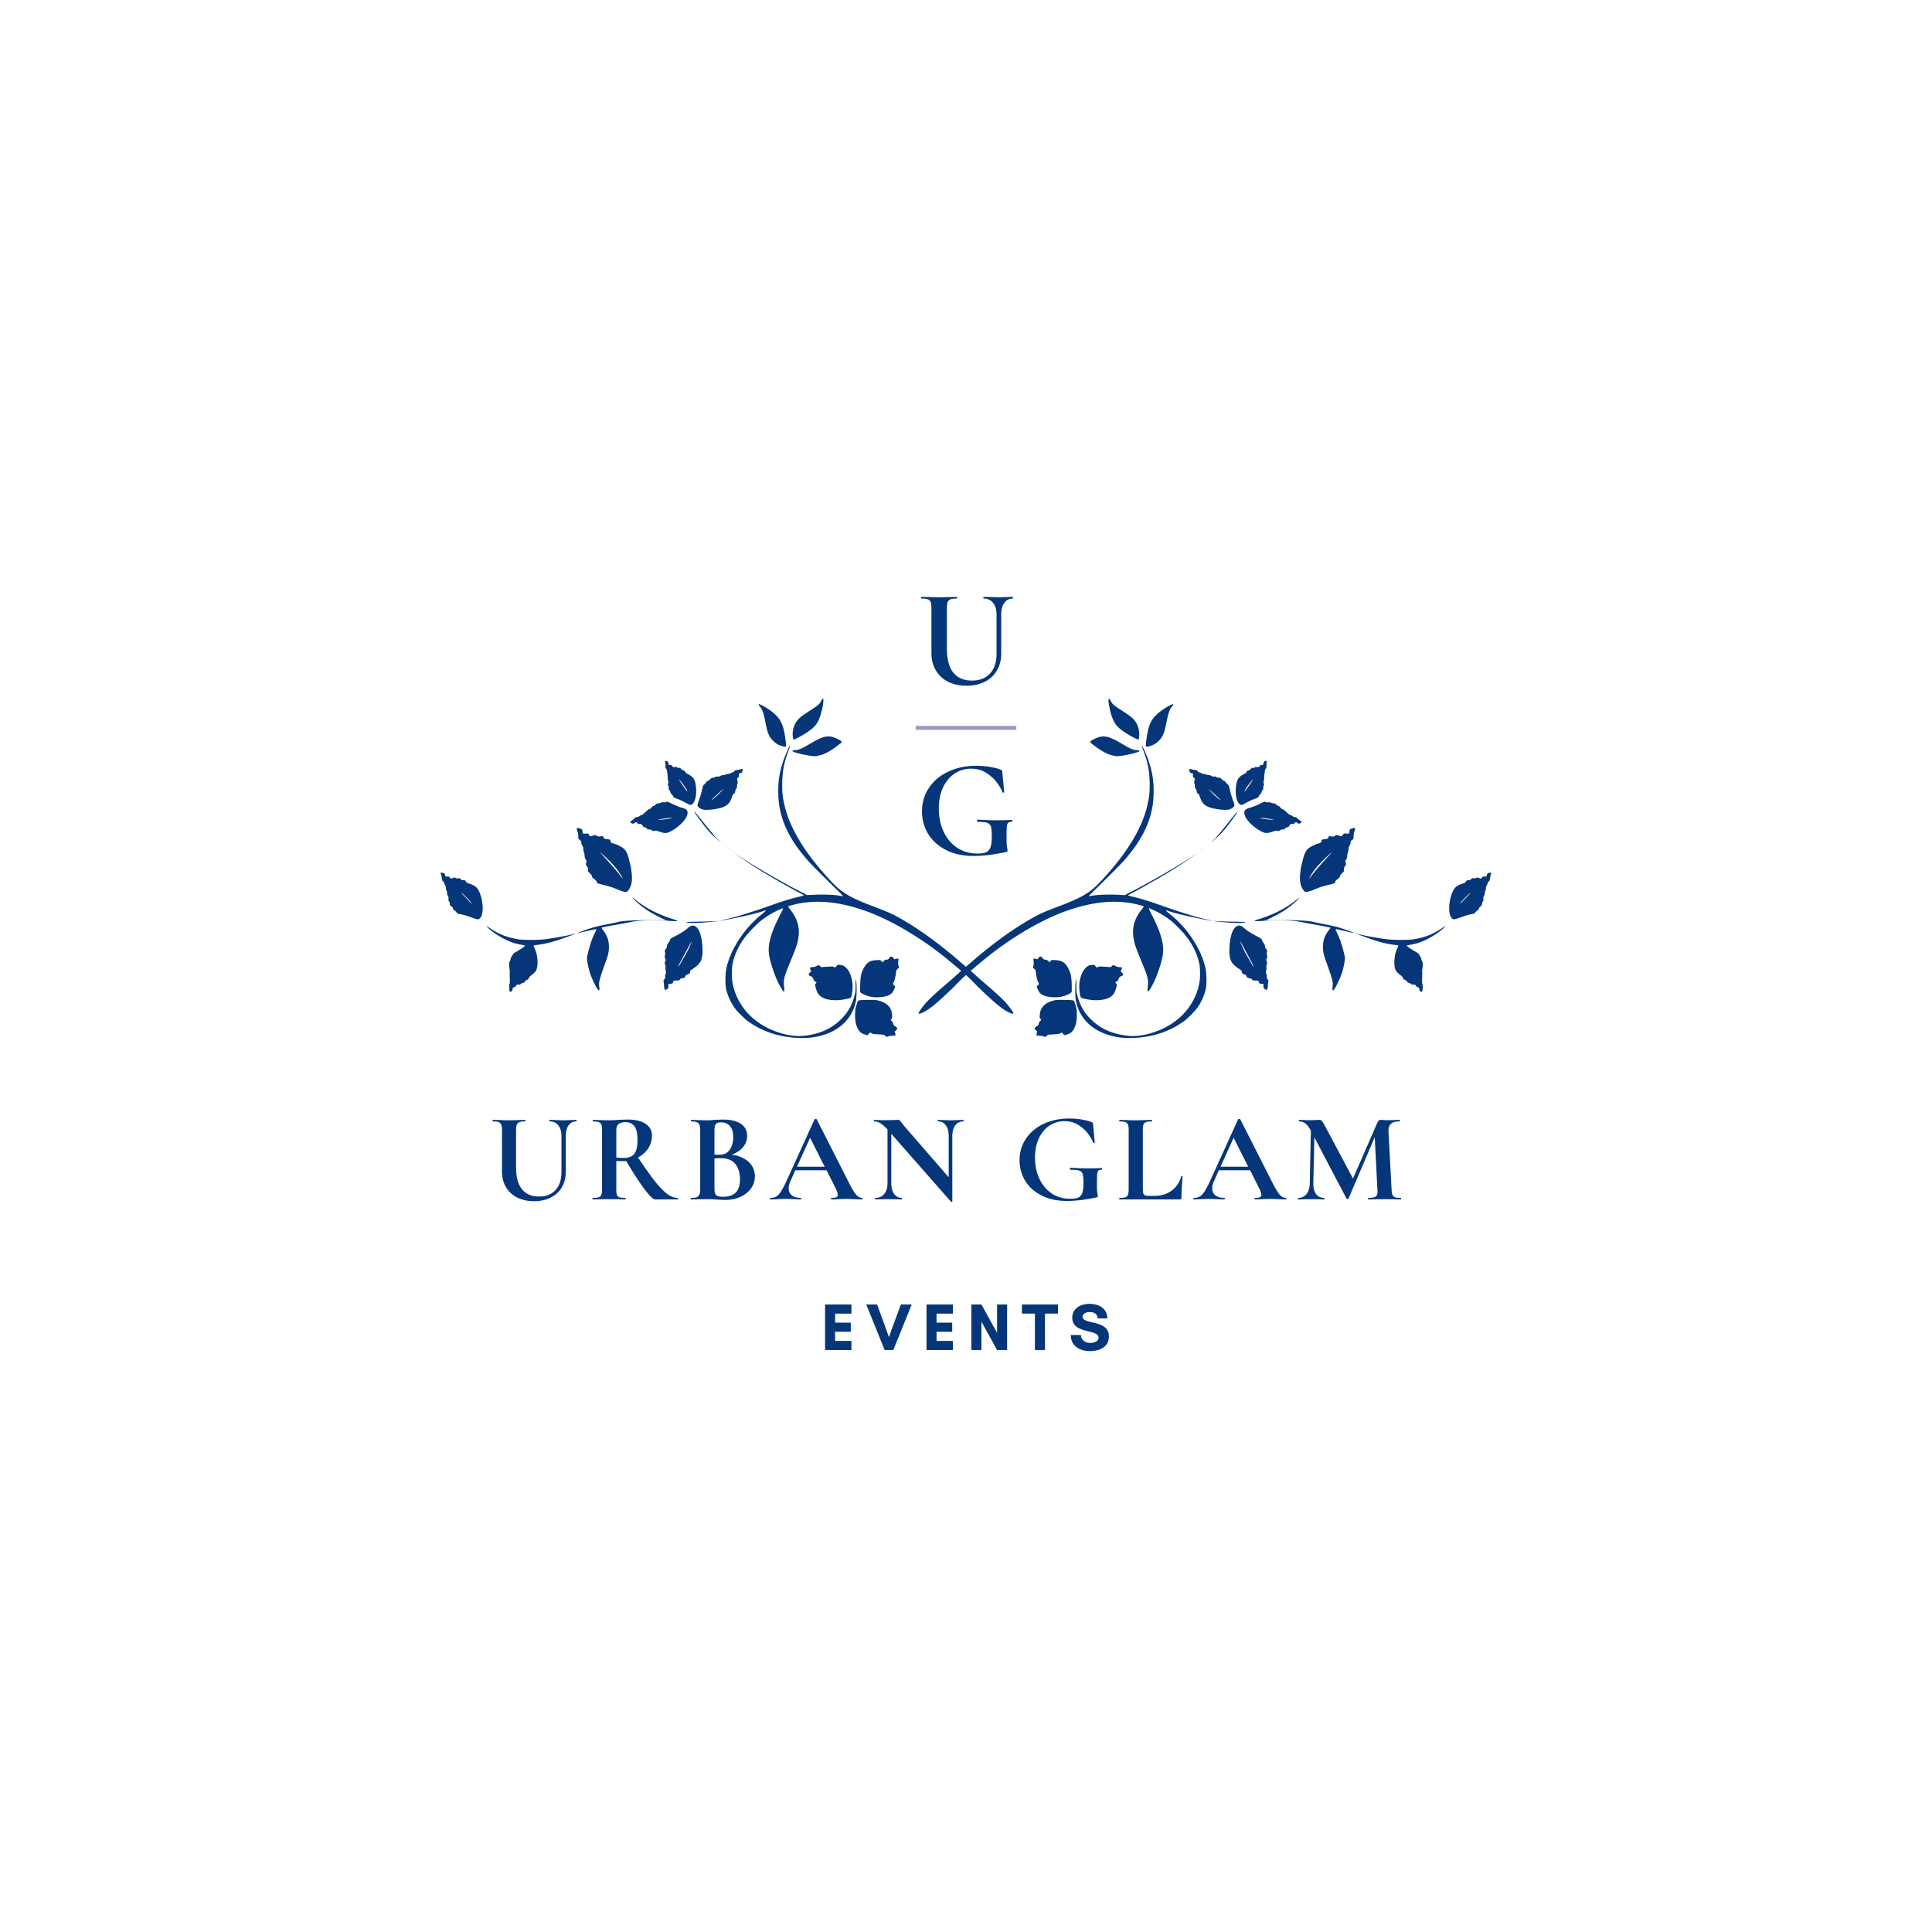 <?xml version="1.0" encoding="UTF-8"?>
<svg data-bbox="85.506 115.852 203.968 146.398" height="500" viewBox="0 0 375 375" width="500" xmlns="http://www.w3.org/2000/svg" data-type="ugc">
    <g>
        <defs>
            <clipPath id="155c45c4-34c9-407e-8d8d-80990da1faef">
                <path d="M85.484 135.527H197v66H85.484Zm0 0"/>
            </clipPath>
            <clipPath id="a4e88636-1c2d-480e-a122-a4b4fce2e491">
                <path d="M178 135.527h111.484v66H178Zm0 0"/>
            </clipPath>
        </defs>
        <g clip-path="url(#155c45c4-34c9-407e-8d8d-80990da1faef)">
            <path d="M190.7 190.473c2.28 1.941 3.585 3.132 4.452 4.062.637.684 1.532 1.926 1.532 2.125 0 .184-.301.125-.957-.191-1.22-.59-2.887-1.989-6.043-5.067-1.43-1.523-2.63-2.593-5.305-4.8-5.309-4.442-11.57-8.149-16.75-9.922-4.543-1.551-8.438-1.996-12.168-1.383-.8.129-2.36.531-2.461.629-.035.035.098.265.297.512 1.84 2.25 2.207 4.44 1.234 7.359-.125.379-.601 1.598-1.062 2.703-1.301 3.145-1.442 3.688-1.278 5 .098.785.059 1.027-.144.902-.152-.093-.875-1.367-1.23-2.172-.657-1.48-1.294-3.488-1.52-4.792-.34-1.926.281-4.278 2.023-7.676.395-.77.7-1.414.68-1.438-.09-.09-1.5.559-2.512 1.156a17.69 17.69 0 0 0-1.984 1.391c-.563.461-2.059 1.988-2.559 2.606-1.394 1.714-2.347 3.652-2.757 5.597-.176.824-.18 2.723-.012 3.649.742 4.082 3.492 7.398 7.586 9.156 2.265.973 4.425 1.363 6.343 1.156 2.915-.32 5.133-1.285 6.973-3.035 1.438-1.367 2.254-2.758 2.785-4.758.184-.691.203-.898.203-2.039 0-1.36.063-1.52.157-.402.09 1.047.047 2.742-.082 3.441-.727 3.88-3.91 6.524-8.575 7.13-2.316.3-5.34-.013-7.734-.798-1.719-.562-3.25-1.336-4.64-2.347-.75-.547-2.153-1.957-2.657-2.672a10.588 10.588 0 0 1-1.582-3.512c-.21-.875-.191-3.031.04-4.11.163-.761.484-1.757.741-2.316a1.38 1.38 0 0 0 .11-.289c0-.14.687-1.484 1.191-2.324 1.219-2.043 2.883-3.973 4.63-5.379 1.17-.941 1.245-1.066.476-.79-2.203.794-8.297 1.919-8.489 1.903.239-.093 1.473-.332 3.028-.754 1.054-.285 4.086-1.242 5.402-1.707.523-.183 1.55-.547 2.281-.804 1.73-.606 3.535-1.149 4.68-1.403.5-.113.941-.234.977-.265.035-.035-.586-.39-1.375-.785-5.325-2.95-9.192-5.16-13.95-8.844 3.125 2.633 12.465 7.836 15.164 9.129l.739.433 1.425-.066c1.727-.082 3.825-.012 4.84.164.41.07.762.117.778.098.02-.016-.383-.442-.895-.938-3.117-3.035-5.207-5.137-5.973-6.004-2.734-3.094-4.43-6.058-5.191-9.074-.355-1.402-.465-2.227-.512-3.785-.07-2.36.184-4.074.934-6.34.387-1.16 1.285-3.191 1.375-3.102.02.024-.133.496-.344 1.059-.844 2.25-1.148 3.781-1.203 6.07-.043 1.723.05 2.739.406 4.332 1.012 4.57 4.032 9.524 9.106 14.942 2.035 2.172 3.633 3.12 8.074 4.8 2.902 1.098 3.766 1.481 5.406 2.415 3.754 2.136 7.707 5.02 11.883 8.675 2.012 1.676 2.828 2.5 3.992 3.489Zm-18.876 10.57c-.199-.215-.222-.219-1.304-.273-.922-.047-1.145-.083-1.36-.215l-.258-.157-.265.282c-.18.191-.305.265-.39.234a11.427 11.427 0 0 0-.583-.191c-1.144-.36-1.777-1.891-1.687-4.082.027-.762.074-1.012.293-1.657l.257-.757.301-.07c.168-.04.957-.075 1.75-.079 1.29-.008 1.512.012 2.04.164.87.254 1.421.559 1.85 1.031.43.47.622.954.688 1.739.04.437.024.535-.12.738l-.169.234.211.184c.121.105.242.312.29.512.058.246.144.37.347.5.422.273.465.328.414.504-.047.168-.266.394-.426.449-.058.02-.047.133.031.363.164.488.121.535-.476.535-.285 0-.637.051-.79.114-.366.152-.413.144-.644-.102Zm-10.32-6.934c-1.39-.113-2.332-.582-2.813-1.402-.105-.18-.261-.61-.351-.953l-.156-.629.164-.227c.093-.125.156-.234.14-.246a3.975 3.975 0 0 0-.27-.148c-.179-.09-.265-.203-.323-.422-.079-.293-.38-.613-.579-.613-.132 0-.336-.215-.336-.356 0-.062.106-.215.239-.34l.238-.222-.133-.297c-.195-.43-.125-.535.36-.535.28 0 .507-.055.757-.192.446-.234.496-.234.746.004l.204.196 1.117-.082c.988-.067 1.148-.063 1.36.046l.237.121.27-.3c.23-.258.3-.297.46-.246.106.03.313.062.466.066.414.012.926.395 1.328.996.68 1.012.996 2.582.816 4.024-.18 1.414-.125 1.351-1.39 1.593-1 .192-1.676.235-2.551.164Zm7.34-.68c-.836-.195-1.817-.663-1.871-.898-.028-.097-.032-.77-.008-1.488.043-1.496.187-2.176.644-3.043.621-1.184 1.22-1.574 2.493-1.633l.757-.031.215.223.211.226.258-.258c.191-.191.32-.254.523-.254.27 0 .418-.101.633-.43a.397.397 0 0 1 .301-.179c.207 0 .484.246.484.43 0 .094.047.11.211.074.114-.027.32-.07.457-.094l.25-.047-.05.54c-.036.359-.02.66.05.898l.098.355-.277.243c-.188.16-.282.308-.282.433 0 .484-.308 1.93-.453 2.125-.21.29-.195.45.07.672l.223.191-.226.532c-.274.636-.504.894-1.02 1.144-.86.414-2.535.54-3.691.27Zm-69.996-1.613c-.035-.488-.024-.73.039-.804.062-.075.082-.422.066-1.11a39.408 39.408 0 0 1-.016-1.382c.004-.211-.015-.434-.042-.497-.028-.062-.055-.37-.063-.683-.008-.445.02-.617.129-.774a.86.86 0 0 0 .14-.418c.004-.12.106-.351.231-.515.125-.164.227-.352.227-.418 0-.074.289-.281.734-.531.727-.403 1.621-1.032 1.621-1.137 0-.027-.367-.117-.816-.192a11.975 11.975 0 0 1-1.496-.367c-1.59-.531-3.711-1.781-4.79-2.82-.609-.586-.578-.586.333.023 1.738 1.157 3.21 1.739 5.351 2.11 1.07.183 4.082.18 5.488-.012a75.897 75.897 0 0 0 4.254-.73c.414-.082 1.45-.371 1.469-.352.043.043-2.129.844-3.324 1.238-1.348.45-2.649.762-3.77.91-.5.067-.953.133-1.004.149-.062.016-.007.203.164.578.348.762.5 1.406.551 2.316.051.883-.054 1.602-.304 2.043-.09.16-.418.489-.73.727-.4.305-.595.508-.653.687-.067.196-.149.274-.34.329a.711.711 0 0 0-.395.316.515.515 0 0 1-.402.285.946.946 0 0 0-.426.207c-.125.125-.222.156-.41.125-.285-.043-.402.012-.523.254-.051.094-.207.211-.356.258-.234.074-.27.117-.289.367-.023.293-.23.516-.476.516-.102 0-.133-.125-.172-.696Zm17.175.223c-.324-.379-1.207-2.242-1.52-3.203-.273-.848-.57-2.328-.57-2.856 0-.511.676-2.933 1.118-4.003.101-.25.308-.704.46-1.008.15-.301.25-.574.22-.606-.032-.027-.54.063-1.137.203-1.266.301-2.45.575-2.59.575.094-.055 1.3-.52 2.5-.926 1.805-.61 3.453-.766 5.71-1.313 1.423-.347 8.61-.418 9.306-.164-.575-.066-4.41-.32-6.915.2-1.773.367-5.703.996-5.847 1.136-.016.02.066.164.187.32.95 1.243 1.243 2.055 1.246 3.434 0 .89-.12 1.453-.613 2.824-1.277 3.567-1.371 3.926-1.262 4.88.09.741.012.87-.293.507Zm12.985-.004c-.043-.05-.094-.367-.117-.703a6.361 6.361 0 0 0-.09-.805c-.04-.148 0-.254.144-.43.157-.183.188-.28.153-.464-.032-.145 0-.36.078-.555.11-.27.117-.379.039-.687-.047-.203-.067-.489-.04-.633a.727.727 0 0 0-.07-.496c-.113-.219-.113-.27.004-.617.121-.364.121-.399-.007-.637-.122-.223-.125-.293-.04-.551a.914.914 0 0 0 .016-.586c-.086-.309-.047-.437.23-.793a.836.836 0 0 0 .141-.445c0-.188.078-.356.274-.598.152-.187.3-.45.328-.582.043-.226.133-.293 1.074-.781 1.098-.574 1.75-.992 2.316-1.48.454-.395.727-.536 1.043-.536 1.032.004 1.762 1.715 1.864 4.375.082 2.172-.262 2.942-1.766 3.953-.293.2-.547.371-.562.391-.02.016-.051.152-.079.309-.043.261-.078.296-.457.441-.347.133-.425.195-.476.398-.067.25-.125.282-.64.364-.231.035-.337.097-.395.23-.078.164-.137.184-.676.203-.582.024-.594.028-.617.227-.032.273-.164.367-.602.43l-.363.054.023.348c.024.312 0 .371-.215.55-.265.223-.398.25-.515.106Zm2.926-4.793c.113-.176.261-.426.328-.55.07-.126.32-.567.558-.977.559-.957.907-1.649 1.192-2.371.277-.696.289-.813.027-.301-.11.207-.687 1.293-1.293 2.41-.601 1.117-1.094 2.05-1.094 2.074 0 .106.094.012.282-.285Zm1.925-8.125c-1.21-.137-.859-.183 1.672-.222 2.426-.036 3.438-.11 4.004-.149-.906.184-4.531.5-5.676.371Zm-3.879-.37c-.628-.048-.687-.067-1.976-.731-1.656-.852-2.227-1.196-3.297-1.996-.809-.602-1.984-1.68-1.914-1.75.02-.02.266.152.55.382 1.966 1.594 4.329 2.82 7.157 3.711.55.172 1 .348 1 .387 0 .074-.469.074-1.52-.004Zm-38.218-.583c-1.29-.46-1.805-.617-2.383-.719-.488-.086-.582-.129-.75-.347a1.936 1.936 0 0 0-.45-.41c-.175-.11-.257-.22-.257-.34 0-.118-.106-.262-.305-.418-.242-.192-.305-.293-.305-.48 0-.134-.07-.36-.16-.5a.682.682 0 0 1-.105-.548c.039-.23.016-.343-.11-.515a.996.996 0 0 1-.16-.5c0-.153-.05-.38-.113-.5a1.27 1.27 0 0 1-.102-.52.73.73 0 0 0-.152-.508c-.09-.113-.164-.289-.164-.386 0-.106-.098-.266-.226-.383-.16-.145-.23-.274-.23-.438 0-.222-.145-.84-.267-1.129-.043-.109-.011-.132.18-.132.348 0 .617.152.664.37.09.403.094.41.418.368.266-.035.328-.012.52.187l.215.23.394-.128c.363-.121.406-.121.531-.008.102.09.22.11.477.074.308-.043.36-.027.5.153.113.144.226.199.422.199.375 0 .5.059.629.309.086.167.21.246.547.343.664.192 1.27.524 1.535.844.718.86 1.207 2.719 1.129 4.305-.051 1.082-.438 1.804-.965 1.8-.11 0-.54-.12-.957-.273Zm-.262-2.914c-.117-.21-1.676-1.824-1.863-1.922-.086-.047 0 .086.191.29.848.91 1.688 1.78 1.719 1.78.016 0-.004-.066-.047-.148Zm28.898-2.39c-.355-.141-.921-.368-1.253-.505-.336-.136-1.157-.382-1.82-.546-.669-.164-1.263-.325-1.325-.36-.063-.035-.152-.176-.195-.316-.059-.172-.211-.336-.485-.52-.32-.215-.398-.308-.398-.476 0-.153-.113-.325-.426-.63-.406-.402-.422-.437-.375-.718.043-.254.016-.344-.195-.644-.242-.34-.246-.356-.145-.665.098-.296.094-.332-.101-.675a1.455 1.455 0 0 1-.203-.715 2.52 2.52 0 0 0-.149-.742c-.086-.23-.129-.477-.105-.602.03-.156-.024-.332-.203-.64-.168-.297-.227-.485-.196-.61.028-.11.004-.219-.05-.262-.051-.043-.196-.16-.317-.257-.203-.168-.223-.22-.21-.63a2.77 2.77 0 0 0-.173-.984c-.097-.289-.164-.558-.14-.597.07-.11.71.004.925.164.157.117.2.215.2.445 0 .438.046.473.593.43l.485-.04.172.274c.187.309.293.328.765.164.434-.156.633-.144.797.035.121.133.2.149.66.106l.52-.051.086.238c.086.254.129.274.789.36.449.054.57.14.57.382 0 .223.223.372.723.493.566.136 1.683.742 1.992 1.086.371.41.668 1.082.894 2.027l.305 1.262c.063.254.153.875.203 1.375.149 1.504-.043 2.48-.64 3.27-.223.3-.274.323-.586.323-.207 0-.598-.097-.989-.25Zm.239-2.801c-.715-1.239-1.742-2.442-3.36-3.942-.968-.894-.965-.82.02.238 1.16 1.247 2.648 2.977 3.09 3.583.23.32.437.574.453.554.015-.015-.074-.21-.203-.433Zm17.781-7.84c-.613-.57-1.375-1.465-2.25-2.64-1.074-1.45-1.43-1.97-1.379-2.02.047-.047.688.718 2.2 2.629a71.3 71.3 0 0 0 1.398 1.71c.254.293.476.582.52.625.804.778.823.809 1.011 1.016a64.056 64.056 0 0 1-1.5-1.32Zm-10.375-.774c-.668-.238-.785-.257-1-.18-.219.079-.277.067-.535-.109-.207-.136-.356-.183-.52-.16-.183.031-.273-.008-.453-.195-.144-.153-.297-.235-.433-.235-.157 0-.243-.058-.329-.222-.191-.375-.312-.453-.632-.41-.254.035-.309.011-.422-.157-.156-.238-.356-.254-.543-.047-.184.2-.442.192-.696-.027l-.207-.176.336-.234a4.38 4.38 0 0 0 .559-.469c.168-.176.293-.234.484-.234.168 0 .34-.07.485-.192.125-.105.293-.191.37-.191.079 0 .305-.152.509-.34.699-.66.82-.754 1.086-.844a.803.803 0 0 0 .386-.304.597.597 0 0 1 .344-.274c.125-.03.324-.16.445-.289.176-.183.285-.23.535-.23.168 0 .387-.055.485-.121.129-.09.262-.11.508-.07.238.035.382.015.511-.07.168-.11.235-.09 1.266.41.598.284 1.313.577 1.586.648 1.062.265 1.36.55 1.277 1.21-.125 1.016-1.504 2.473-3.242 3.422-.754.415-1.195.434-2.156.09Zm1.277-2.449c.903-.129 1.325-.242.961-.25-.222-.008-1.777.191-2.277.29l-.344.07.406.007c.223.004.786-.047 1.254-.117Zm7.223-1.851c-.668-.145-1.164-.52-1.16-.887 0-.078.105-.434.234-.79.332-.929.488-1.456.676-2.3.137-.613.2-.77.36-.871.105-.07.273-.254.374-.414.114-.184.239-.293.336-.293.086 0 .285-.14.446-.317.238-.253.34-.312.546-.308.141.004.364-.059.493-.14.168-.102.312-.134.476-.098.164.03.309 0 .492-.118a1.19 1.19 0 0 1 .5-.16c.133 0 .364-.05.516-.113a1.58 1.58 0 0 1 .512-.113c.129 0 .34-.07.465-.153.125-.082.3-.152.394-.152.098 0 .234-.094.328-.227.121-.175.223-.23.406-.23.137 0 .442-.05.684-.113.242-.063.453-.114.473-.114.02 0 .035.13.035.293 0 .34-.16.52-.496.555-.219.023-.227.04-.203.367.023.297 0 .36-.184.508-.21.168-.21.168-.11.59.087.348.087.441.005.539-.059.066-.098.273-.09.473.012.265-.024.394-.149.523-.093.102-.175.313-.199.504-.027.266-.082.355-.25.457-.152.086-.242.223-.305.453a6.13 6.13 0 0 1-.347.871c-.278.59-.66.942-1.356 1.25-.898.399-3.11.696-3.902.528Zm2.703-2.778c.352-.336.781-.777.953-.988.27-.324.211-.29-.37.242a105.1 105.1 0 0 0-1.329 1.242c-.563.54-.598.586-.27.364.208-.137.665-.524 1.016-.86Zm-6.156 1.446a12.15 12.15 0 0 0-1.348-.645c-.82-.3-1.078-.438-1.078-.578 0-.063-.117-.238-.266-.39-.144-.15-.265-.34-.265-.423 0-.082-.09-.254-.196-.382-.148-.176-.187-.286-.152-.454a.76.76 0 0 0-.078-.453c-.102-.191-.105-.265-.023-.414.074-.137.074-.238.004-.465a2.114 2.114 0 0 1-.083-.55c.004-.262-.035-.7-.125-1.368-.027-.191-.113-.414-.195-.504-.113-.12-.14-.25-.125-.57a2.706 2.706 0 0 0-.043-.656c-.058-.238-.05-.25.16-.25.286 0 .477.21.477.52 0 .23.012.242.3.242.235 0 .321.039.391.172.13.246.196.27.578.226.278-.031.364-.012.422.094.055.101.133.12.325.082.218-.04.273-.016.414.18a.668.668 0 0 0 .433.28c.211.04.297.102.36.274.062.164.222.297.617.504 1.023.535 1.344 1.074 1.496 2.488.191 1.832-.32 3.457-1.09 3.457-.102 0-.512-.187-.91-.417Zm.27-2.34c-.094-.305-.758-1.266-1.45-2.102a.037.037 0 0 0-.058 0c-.02.016.093.219.246.45.746 1.105 1.25 1.824 1.28 1.824.02 0 .013-.079-.019-.172Zm24.421-6.723c-1.254-.098-3.683-.672-3.941-.934-.13-.125-.031-.164.613-.226.723-.074 1.16-.27 2.984-1.348 1.918-1.133 2.872-1.433 3.942-1.246.52.09 1.707.64 1.941.902.114.125.09.16-.39.555-1.098.895-2.422 1.707-3.262 2-.461.16-1.43.371-1.547.332a4.637 4.637 0 0 0-.34-.035Zm-5.933-1.918c-.73-.207-1.168-.457-1.711-.973-.828-.777-1.145-1.496-1.524-3.437-.398-2.043-.636-2.734-1.136-3.309-.243-.273-.293-.43-.137-.43.18 0 1.008.434 1.695.891 1.848 1.223 2.637 2.25 3.078 4.012.219.863.492 2.824.446 3.16-.032.238-.145.25-.711.086Zm2.066-1.59c-.207-1.23.125-2.52.879-3.441.434-.528.844-.844 2.406-1.856 1.563-1.015 1.836-1.238 2.102-1.734a3.74 3.74 0 0 1 .332-.54c.11-.124.125-.128.164-.01.121.339-.176 2.077-.547 3.183-.543 1.633-1.059 2.281-2.652 3.34-.93.617-2.29 1.343-2.508 1.343-.09 0-.145-.082-.176-.285Zm0 0" fill="#053679"/>
        </g>
        <g clip-path="url(#a4e88636-1c2d-480e-a122-a4b4fce2e491)">
            <path d="M184.285 190.473c-2.285 1.941-3.59 3.132-4.457 4.062-.637.684-1.531 1.926-1.531 2.125 0 .184.305.125.957-.191 1.219-.59 2.887-1.989 6.047-5.067 1.43-1.523 2.625-2.593 5.3-4.8 5.31-4.442 11.57-8.149 16.75-9.922 4.544-1.551 8.438-1.996 12.172-1.383.797.129 2.36.531 2.457.629.04.035-.097.265-.296.512-1.84 2.25-2.207 4.44-1.235 7.359.125.379.606 1.598 1.063 2.703 1.3 3.145 1.441 3.688 1.277 5-.094.785-.055 1.027.145.902.152-.093.875-1.367 1.23-2.172.656-1.48 1.293-3.488 1.524-4.792.335-1.926-.282-4.278-2.028-7.676-.394-.77-.7-1.414-.68-1.438.09-.09 1.5.559 2.512 1.156.598.352 1.453.95 1.985 1.391.562.461 2.058 1.988 2.562 2.606 1.39 1.714 2.344 3.652 2.758 5.597.172.824.176 2.723.008 3.649-.743 4.082-3.489 7.398-7.586 9.156-2.266.973-4.426 1.363-6.344 1.156-2.914-.32-5.133-1.285-6.973-3.035-1.437-1.367-2.25-2.758-2.785-4.758-.183-.691-.203-.898-.203-2.039 0-1.36-.062-1.52-.156-.402-.09 1.047-.047 2.742.082 3.441.726 3.88 3.91 6.524 8.574 7.13 2.316.3 5.34-.013 7.734-.798a16.518 16.518 0 0 0 4.641-2.347c.75-.547 2.152-1.957 2.656-2.672a10.588 10.588 0 0 0 1.582-3.512c.215-.875.192-3.031-.039-4.11-.164-.761-.48-1.757-.742-2.316a1.673 1.673 0 0 1-.11-.289c0-.14-.687-1.484-1.187-2.324-1.222-2.043-2.883-3.973-4.633-5.379-1.171-.941-1.246-1.066-.476-.79 2.203.794 8.297 1.919 8.488 1.903-.234-.093-1.469-.332-3.027-.754-1.055-.285-4.086-1.242-5.403-1.707-.523-.183-1.546-.547-2.28-.804-1.731-.606-3.536-1.149-4.677-1.403-.504-.113-.941-.234-.976-.265-.035-.035.582-.39 1.375-.785 5.324-2.95 9.187-5.16 13.945-8.844-3.125 2.633-12.465 7.836-15.16 9.129l-.742.433-1.426-.066c-1.727-.082-3.82-.012-4.84.164-.41.07-.762.117-.777.098-.02-.016.387-.442.898-.938 3.114-3.035 5.203-5.137 5.969-6.004 2.734-3.094 4.43-6.058 5.191-9.074.356-1.402.465-2.227.512-3.785.07-2.36-.183-4.074-.933-6.34-.387-1.16-1.286-3.191-1.372-3.102-.023.024.133.496.34 1.059.844 2.25 1.149 3.781 1.203 6.07.043 1.723-.05 2.739-.406 4.332-1.012 4.57-4.031 9.524-9.105 14.942-2.035 2.172-3.63 3.12-8.07 4.8-2.907 1.098-3.77 1.481-5.41 2.415-3.755 2.136-7.708 5.02-11.884 8.675-2.007 1.676-2.828 2.5-3.992 3.489Zm18.875 10.57c.195-.215.223-.219 1.305-.273.918-.047 1.144-.083 1.355-.215l.258-.157.266.282c.18.191.308.265.39.234.067-.027.332-.113.582-.191 1.145-.36 1.778-1.891 1.692-4.082-.031-.762-.074-1.012-.293-1.657l-.258-.757-.305-.07c-.168-.04-.957-.075-1.75-.079-1.289-.008-1.507.012-2.039.164-.87.254-1.418.559-1.851 1.031-.43.47-.621.954-.688 1.739-.039.437-.023.535.121.738l.168.234-.207.184c-.125.105-.242.312-.293.512-.058.246-.144.37-.343.5-.426.273-.47.328-.418.504.05.168.265.394.425.449.059.02.047.133-.03.363-.165.488-.122.535.476.535.285 0 .636.051.789.114.367.152.414.144.648-.102Zm10.317-6.934c1.39-.113 2.332-.582 2.816-1.402.102-.18.262-.61.348-.953l.16-.629-.168-.227c-.09-.125-.156-.234-.14-.246a5.43 5.43 0 0 1 .269-.148c.18-.09.265-.203.324-.422.082-.293.383-.613.578-.613.133 0 .336-.215.336-.356 0-.062-.105-.215-.238-.34l-.239-.222.133-.297c.196-.43.125-.535-.355-.535-.285 0-.508-.055-.762-.192-.445-.234-.496-.234-.746.004l-.203.196-1.117-.082c-.985-.067-1.149-.063-1.356.046l-.242.121-.27-.3c-.23-.258-.3-.297-.46-.246a2.176 2.176 0 0 1-.461.066c-.418.012-.93.395-1.332.996-.68 1.012-.997 2.582-.813 4.024.176 1.414.125 1.351 1.387 1.593 1 .192 1.676.235 2.55.164Zm-7.34-.68c.836-.195 1.816-.663 1.875-.898.023-.097.027-.77.004-1.488-.043-1.496-.188-2.176-.645-3.043-.621-1.184-1.219-1.574-2.488-1.633l-.762-.031-.215.223-.21.226-.255-.258c-.195-.191-.32-.254-.523-.254-.273 0-.422-.101-.637-.43a.39.39 0 0 0-.3-.179c-.208 0-.485.246-.485.43 0 .094-.047.11-.207.074a9.545 9.545 0 0 0-.46-.094l-.247-.047.047.54c.035.359.02.66-.047.898l-.102.355.282.243c.183.16.277.308.277.433 0 .484.309 1.93.457 2.125.211.29.191.45-.07.672l-.227.191.23.532c.274.636.5.894 1.016 1.144.86.414 2.535.54 3.692.27Zm70-1.613c.031-.488.02-.73-.043-.804-.063-.075-.082-.422-.067-1.11.016-.554.024-1.175.016-1.382-.004-.211.016-.434.043-.497.027-.062.055-.37.062-.683.008-.445-.02-.617-.128-.774a.86.86 0 0 1-.141-.418c0-.12-.106-.351-.23-.515-.122-.164-.223-.352-.223-.418 0-.074-.293-.281-.738-.531-.727-.403-1.622-1.032-1.622-1.137 0-.027.368-.117.817-.192a11.82 11.82 0 0 0 1.496-.367c1.59-.531 3.71-1.781 4.789-2.82.61-.586.582-.586-.332.023-1.734 1.157-3.211 1.739-5.348 2.11-1.074.183-4.086.18-5.492-.012a75.166 75.166 0 0 1-4.25-.73c-.414-.082-1.453-.371-1.473-.352-.043.043 2.13.844 3.325 1.238 1.351.45 2.648.762 3.77.91.5.067.952.133 1.003.149.063.016.012.203-.164.578-.348.762-.5 1.406-.55 2.316-.052.883.054 1.602.304 2.043.09.16.422.489.73.727.399.305.594.508.657.687.062.196.148.274.336.329a.711.711 0 0 1 .394.316c.106.176.215.254.402.285a.95.95 0 0 1 .426.207c.125.125.227.156.41.125.286-.043.403.012.524.254.05.094.21.211.355.258.235.074.27.117.29.367.023.293.23.516.476.516.101 0 .133-.125.176-.696Zm-17.18.223c.324-.379 1.207-2.242 1.52-3.203.277-.848.574-2.328.57-2.856 0-.511-.676-2.933-1.117-4.003-.102-.25-.309-.704-.461-1.008-.149-.301-.246-.574-.219-.606.031-.027.54.063 1.137.203 1.27.301 2.449.575 2.59.575-.094-.055-1.301-.52-2.497-.926-1.808-.61-3.457-.766-5.714-1.313-1.422-.347-8.606-.418-9.305-.164.574-.066 4.41-.32 6.914.2 1.773.367 5.703.996 5.848 1.136.02.02-.067.164-.188.32-.945 1.243-1.242 2.055-1.242 3.434-.004.89.117 1.453.61 2.824 1.277 3.567 1.37 3.926 1.261 4.88-.086.741-.012.87.297.507Zm-12.984-.004c.043-.05.093-.367.117-.703.02-.336.062-.695.09-.805.039-.148.004-.254-.145-.43-.156-.183-.187-.28-.152-.464.031-.145 0-.36-.078-.555-.11-.27-.114-.379-.04-.687.048-.203.067-.489.04-.633a.75.75 0 0 1 .07-.496c.113-.219.113-.27-.004-.617-.121-.364-.117-.399.012-.637.117-.223.12-.293.039-.551a.889.889 0 0 1-.02-.586c.086-.309.047-.437-.226-.793a.85.85 0 0 1-.145-.445c0-.188-.074-.356-.273-.598-.153-.187-.301-.45-.324-.582-.047-.226-.137-.293-1.075-.781-1.097-.574-1.754-.992-2.32-1.48-.453-.395-.726-.536-1.043-.536-1.031.004-1.758 1.715-1.863 4.375-.082 2.172.262 2.942 1.765 3.953.293.2.547.371.563.391.02.016.055.152.078.309.043.261.082.296.461.441.344.133.422.195.473.398.066.25.125.282.64.364.23.035.336.097.399.23.074.164.133.184.675.203.579.024.59.028.614.227.031.273.164.367.601.43l.364.054-.024.348c-.02.312 0 .371.215.55.266.223.398.25.516.106Zm-2.926-4.793a9.537 9.537 0 0 1-.328-.55c-.067-.126-.32-.567-.559-.977-.558-.957-.906-1.649-1.191-2.371-.278-.696-.285-.813-.024-.301.106.207.688 1.293 1.29 2.41.6 1.117 1.093 2.05 1.093 2.074 0 .106-.094.012-.281-.285Zm-1.926-8.125c1.215-.137.86-.183-1.672-.222-2.426-.036-3.433-.11-4.004-.149.91.184 4.535.5 5.676.371Zm3.879-.37c.629-.048.688-.067 1.977-.731 1.656-.852 2.226-1.196 3.3-1.996.805-.602 1.98-1.68 1.91-1.75-.019-.02-.265.152-.546.382-1.97 1.594-4.332 2.82-7.157 3.711-.554.172-1.004.348-1.004.387 0 .074.47.074 1.52-.004Zm38.219-.583c1.289-.46 1.804-.617 2.383-.719.488-.086.582-.129.75-.347.105-.141.308-.325.453-.41.172-.11.257-.22.257-.34 0-.118.106-.262.305-.418.238-.192.301-.293.301-.48.004-.134.074-.36.16-.5a.682.682 0 0 0 .106-.548c-.04-.23-.016-.343.109-.515a.996.996 0 0 0 .16-.5c0-.153.05-.38.113-.5a1.21 1.21 0 0 0 .102-.52.73.73 0 0 1 .152-.508c.09-.113.164-.289.164-.386 0-.106.098-.266.227-.383.16-.145.23-.274.23-.438 0-.222.145-.84.266-1.129.043-.109.012-.132-.18-.132-.347 0-.617.152-.664.37-.09.403-.093.41-.414.368-.27-.035-.332-.012-.523.187l-.215.23-.395-.128c-.363-.121-.406-.121-.53-.008-.099.09-.22.11-.477.074-.305-.043-.36-.027-.5.153-.114.144-.223.199-.422.199-.375 0-.496.059-.63.309-.085.167-.21.246-.546.343-.66.192-1.27.524-1.535.844-.719.86-1.207 2.719-1.13 4.305.052 1.082.438 1.804.966 1.8.11 0 .539-.12.957-.273Zm.265-2.914c.114-.21 1.672-1.824 1.86-1.922.086-.047 0 .086-.192.29-.847.91-1.687 1.78-1.714 1.78-.02 0 .003-.066.046-.148Zm-28.902-2.39c.356-.141.922-.368 1.258-.505.332-.136 1.152-.382 1.816-.546.668-.164 1.262-.325 1.324-.36.063-.035.153-.176.2-.316.054-.172.207-.336.48-.52.32-.215.399-.308.399-.476 0-.153.117-.325.425-.63.407-.402.422-.437.375-.718-.043-.254-.015-.344.196-.644.242-.34.246-.356.144-.665-.097-.296-.094-.332.102-.675.14-.25.203-.477.203-.715 0-.192.066-.528.148-.742.09-.23.133-.477.106-.602-.031-.156.023-.332.203-.64.168-.297.23-.485.195-.61-.023-.11-.004-.219.051-.262.055-.043.195-.16.32-.257.203-.168.22-.22.207-.63a2.77 2.77 0 0 1 .172-.984c.098-.289.164-.558.14-.597-.07-.11-.71.004-.921.164-.156.117-.203.215-.203.445 0 .438-.047.473-.594.43l-.484-.04-.168.274c-.192.309-.297.328-.77.164-.433-.156-.633-.144-.797.035-.12.133-.199.149-.66.106l-.52-.051-.081.238c-.09.254-.133.274-.793.36-.446.054-.57.14-.57.382 0 .223-.223.372-.723.493-.567.136-1.684.742-1.992 1.086-.368.41-.665 1.082-.895 2.027l-.305 1.262c-.062.254-.152.875-.203 1.375-.144 1.504.043 2.48.64 3.27.223.3.274.323.587.323.207 0 .601-.097.988-.25Zm-.238-2.801c.715-1.239 1.742-2.442 3.363-3.942.965-.894.961-.82-.023.238-1.16 1.247-2.649 2.977-3.086 3.583-.235.32-.442.574-.457.554-.016-.015.074-.21.203-.433Zm-17.778-7.84c.614-.57 1.371-1.465 2.246-2.64 1.075-1.45 1.43-1.97 1.38-2.02-.047-.047-.688.718-2.2 2.629a71.305 71.305 0 0 1-1.398 1.71c-.254.293-.477.582-.52.625-.804.778-.824.809-1.012 1.016a72.186 72.186 0 0 0 1.504-1.32Zm10.371-.774c.668-.238.786-.257 1.004-.18.22.079.274.067.536-.109.203-.136.355-.183.515-.16.184.031.274-.008.453-.195.145-.153.297-.235.434-.235.16 0 .242-.058.328-.222.195-.375.313-.453.633-.41.254.035.308.011.422-.157.156-.238.36-.254.547-.047.18.2.437.192.691-.027l.207-.176-.336-.234a4.409 4.409 0 0 1-.559-.469c-.164-.176-.292-.234-.484-.234a.776.776 0 0 1-.484-.192c-.125-.105-.293-.191-.371-.191-.078 0-.305-.152-.508-.34-.7-.66-.82-.754-1.086-.844a.775.775 0 0 1-.383-.304.617.617 0 0 0-.348-.274c-.125-.03-.324-.16-.445-.289-.176-.183-.285-.23-.531-.23-.172 0-.39-.055-.488-.121-.125-.09-.262-.11-.508-.07-.238.035-.383.015-.512-.07-.168-.11-.234-.09-1.266.41-.597.284-1.312.577-1.582.648-1.062.265-1.363.55-1.28 1.21.124 1.016 1.503 2.473 3.241 3.422.754.415 1.196.434 2.16.09Zm-1.277-2.449c-.898-.129-1.324-.242-.96-.25.222-.008 1.777.191 2.277.29l.343.07-.406.007c-.223.004-.785-.047-1.254-.117Zm-7.222-1.851c.671-.145 1.164-.52 1.16-.887 0-.078-.106-.434-.235-.79-.332-.929-.488-1.456-.675-2.3-.137-.613-.2-.77-.356-.871a1.646 1.646 0 0 1-.375-.414c-.117-.184-.242-.293-.34-.293-.082 0-.285-.14-.445-.317-.234-.253-.34-.312-.547-.308a1.033 1.033 0 0 1-.492-.14c-.168-.102-.313-.134-.473-.098-.168.03-.308 0-.496-.118a1.185 1.185 0 0 0-.5-.16c-.133 0-.363-.05-.516-.113a1.597 1.597 0 0 0-.507-.113c-.133 0-.344-.07-.47-.153-.124-.082-.3-.152-.394-.152-.097 0-.23-.094-.328-.227-.12-.175-.222-.23-.406-.23-.137 0-.441-.05-.684-.113a7.738 7.738 0 0 0-.472-.114c-.02 0-.035.13-.035.293 0 .34.16.52.496.555.218.023.226.04.203.367-.024.297 0 .36.183.508.211.168.211.168.11.59-.082.348-.082.441 0 .539.054.066.094.273.086.473-.012.265.023.394.148.523.094.102.176.313.2.504.03.266.081.355.253.457.149.086.242.223.301.453.047.18.203.574.348.871.28.59.664.942 1.355 1.25.903.399 3.113.696 3.903.528Zm-2.704-2.778a14.568 14.568 0 0 1-.953-.988c-.265-.324-.21-.29.371.242.375.344.973.902 1.328 1.242.567.54.598.586.27.364-.207-.137-.664-.524-1.016-.86Zm6.16 1.446a11.52 11.52 0 0 1 1.348-.645c.817-.3 1.074-.438 1.074-.578 0-.063.118-.238.266-.39.145-.15.266-.34.266-.423 0-.082.09-.254.195-.382.152-.176.187-.286.156-.454a.756.756 0 0 1 .074-.453c.102-.191.106-.265.028-.414-.078-.137-.078-.238-.008-.465a2.1 2.1 0 0 0 .082-.55c-.004-.262.035-.7.129-1.368.023-.191.11-.414.191-.504.114-.12.14-.25.125-.57a2.706 2.706 0 0 1 .043-.656c.059-.238.051-.25-.16-.25-.285 0-.476.21-.476.52 0 .23-.012.242-.301.242-.235 0-.32.039-.39.172-.13.246-.192.27-.579.226-.277-.031-.36-.012-.418.094-.059.101-.133.12-.328.082-.219-.04-.274-.016-.414.18a.668.668 0 0 1-.434.28c-.21.04-.293.102-.36.274-.062.164-.222.297-.616.504-1.02.535-1.344 1.074-1.492 2.488-.196 1.832.32 3.457 1.09 3.457.097 0 .507-.187.91-.417Zm-.273-2.34c.098-.305.758-1.266 1.453-2.102.012-.02.04-.02.059 0 .015.016-.098.219-.25.45-.742 1.105-1.25 1.824-1.281 1.824-.02 0-.012-.079.02-.172ZM217.2 146.75c1.258-.098 3.684-.672 3.946-.934.125-.125.027-.164-.618-.226-.722-.074-1.16-.27-2.984-1.348-1.914-1.133-2.867-1.433-3.941-1.246-.516.09-1.707.64-1.942.902-.113.125-.09.16.39.555 1.098.895 2.423 1.707 3.262 2 .461.16 1.43.371 1.547.332a4.93 4.93 0 0 1 .34-.035Zm5.934-1.918c.73-.207 1.168-.457 1.71-.973.829-.777 1.145-1.496 1.524-3.437.399-2.043.637-2.734 1.14-3.309.243-.273.29-.43.134-.43-.18 0-1.008.434-1.692.891-1.851 1.223-2.64 2.25-3.082 4.012-.219.863-.492 2.824-.445 3.16.035.238.144.25.71.086Zm-2.063-1.59c.203-1.23-.129-2.52-.882-3.441-.43-.528-.844-.844-2.403-1.856-1.566-1.015-1.84-1.238-2.105-1.734a3.74 3.74 0 0 0-.332-.54c-.11-.124-.121-.128-.164-.01-.118.339.18 2.077.546 3.183.543 1.633 1.06 2.281 2.653 3.34.93.617 2.289 1.343 2.508 1.343.093 0 .144-.082.18-.285Zm0 0" fill="#053679"/>
        </g>
        <path d="M108.98 220.541c0-.894-.203-1.597-.61-2.109-.398-.508-.96-.766-1.687-.766-.031 0-.047-.047-.047-.14 0-.102.016-.157.047-.157l1.187.032c.625.031 1.125.047 1.5.047.313 0 .766-.016 1.36-.047l1.14-.032c.032 0 .047.055.047.157 0 .093-.015.14-.047.14-.648 0-1.152.258-1.515.766-.356.512-.532 1.215-.532 2.11v6.859c0 1.156-.257 2.172-.765 3.047-.512.867-1.235 1.53-2.172 2-.93.468-2 .703-3.219.703-1.21 0-2.289-.23-3.234-.688a5.175 5.175 0 0 1-2.203-2c-.532-.883-.797-1.922-.797-3.11v-7.984c0-.488-.047-.847-.14-1.078a.861.861 0 0 0-.5-.484c-.231-.094-.602-.14-1.11-.14-.055 0-.078-.048-.078-.141 0-.102.023-.157.078-.157l1.297.032a46.34 46.34 0 0 0 1.812.047c.489 0 1.114-.016 1.875-.047l1.25-.032c.051 0 .078.055.078.157 0 .093-.027.14-.078.14-.511 0-.886.055-1.125.157a.85.85 0 0 0-.484.5c-.094.242-.14.609-.14 1.109v7.063c0 1.96.382 3.406 1.155 4.343.782.938 1.88 1.406 3.297 1.406 1.364 0 2.43-.414 3.203-1.25.77-.832 1.157-2.019 1.157-3.562Zm0 0" fill="#053679"/>
        <path d="M131.547 232.51c.032 0 .047.055.047.156 0 .094-.015.141-.047.141h-4.406c-.355 0-1.027-.648-2.016-1.953-.992-1.313-2.183-3.145-3.578-5.5a7.387 7.387 0 0 1-.578.015 35.67 35.67 0 0 1-1.343-.015v5.453c0 .512.035.883.109 1.11.082.23.242.386.484.468.239.086.625.125 1.157.125.03 0 .046.055.046.156 0 .094-.015.141-.046.141-.543 0-.97-.008-1.282-.031l-1.89-.016-1.797.016c-.324.023-.766.031-1.328.031-.055 0-.078-.047-.078-.14 0-.102.023-.157.078-.157.52 0 .898-.039 1.14-.125a.79.79 0 0 0 .5-.484c.094-.239.14-.602.14-1.094v-11.438c0-.488-.042-.847-.124-1.078a.81.81 0 0 0-.5-.484c-.25-.094-.633-.14-1.14-.14-.032 0-.048-.048-.048-.141 0-.102.016-.157.047-.157l1.313.032c.758.031 1.36.047 1.797.047.562 0 1.148-.024 1.765-.079.207-.007.473-.019.797-.03.32-.02.68-.032 1.078-.032 1.489 0 2.645.277 3.469.828.82.555 1.234 1.32 1.234 2.297 0 .906-.246 1.73-.734 2.469a5.484 5.484 0 0 1-1.969 1.765c1.313 1.97 2.41 3.516 3.297 4.641.895 1.117 1.688 1.93 2.375 2.438.688.511 1.363.765 2.031.765Zm-11.921-7.844c.382.063.859.094 1.421.094.957 0 1.645-.266 2.063-.797.414-.539.625-1.406.625-2.594 0-1.343-.2-2.269-.594-2.78-.387-.509-.953-.766-1.703-.766-.656 0-1.125.125-1.406.375-.274.242-.406.652-.406 1.234Zm0 0" fill="#053679"/>
        <path d="M142.007 224.135c1.382.168 2.484.633 3.297 1.39.812.762 1.218 1.7 1.218 2.813 0 .856-.25 1.633-.75 2.328-.492.688-1.172 1.235-2.047 1.641-.867.398-1.836.594-2.906.594-.46 0-.984-.024-1.578-.063-.23-.023-.516-.035-.86-.047-.335-.02-.71-.03-1.124-.03l-1.797.015c-.324.023-.766.031-1.328.031-.055 0-.078-.047-.078-.14 0-.102.023-.157.078-.157.476 0 .836-.039 1.078-.125a.895.895 0 0 0 .531-.5c.113-.238.172-.598.172-1.078v-11.438c0-.687-.121-1.14-.36-1.359-.23-.226-.699-.344-1.406-.344-.031 0-.047-.047-.047-.14 0-.102.016-.157.047-.157l1.313.032c.758.031 1.36.047 1.797.047.468 0 .945-.024 1.437-.079.164-.007.41-.019.735-.03.332-.02.625-.032.875-.032 1.5 0 2.66.273 3.484.813.82.542 1.234 1.335 1.234 2.374 0 .782-.261 1.497-.781 2.141-.523.649-1.266 1.149-2.234 1.5Zm-2.078-6.281c-.481 0-.81.11-.985.328-.18.219-.265.637-.265 1.25v4.688l.984.015c.851 0 1.508-.316 1.969-.953.457-.645.687-1.469.687-2.469 0-.937-.21-1.644-.625-2.125-.406-.488-.996-.734-1.765-.734Zm.468 14.437c2.157 0 3.235-1.117 3.235-3.359 0-1.27-.309-2.273-.922-3.016-.606-.738-1.524-1.109-2.75-1.109-.48 0-.906.016-1.281.047v5.953c0 .543.101.93.312 1.156.219.219.688.328 1.406.328Zm0 0" fill="#053679"/>
        <path d="M167.33 232.51c.082 0 .125.055.125.156 0 .094-.043.141-.125.141-.336 0-.844-.016-1.531-.047-.73-.031-1.25-.047-1.563-.047-.406 0-.906.016-1.5.047-.562.031-1.007.047-1.328.047-.074 0-.11-.047-.11-.14 0-.102.036-.157.11-.157.426 0 .735-.039.922-.125.188-.094.281-.254.281-.484 0-.282-.168-.754-.5-1.422l-1.671-3.328h-6.079l-.953 2.156c-.218.469-.328.914-.328 1.328 0 .594.207 1.059.625 1.39.426.325.992.485 1.703.485.082 0 .125.055.125.156 0 .094-.043.141-.125.141-.304 0-.73-.016-1.281-.047a33.37 33.37 0 0 0-1.64-.047c-.438 0-.97.016-1.594.047-.563.031-1.016.047-1.36.047-.07 0-.11-.047-.11-.14 0-.102.04-.157.11-.157.457 0 .844-.094 1.157-.281.312-.188.625-.524.937-1.016.313-.488.68-1.207 1.11-2.156l5.359-11.781c.031-.051.101-.078.219-.078.132 0 .207.027.218.078l6.172 12.156c.582 1.168 1.063 1.977 1.438 2.422.375.437.77.656 1.187.656Zm-12.64-6.047h5.375l-2.829-5.625Zm0 0" fill="#053679"/>
        <path d="M186.969 217.37c.039 0 .062.054.062.156 0 .093-.023.14-.062.14-.656 0-1.18.262-1.563.782-.375.523-.562 1.218-.562 2.093v12.641c0 .04-.04.07-.11.094-.074.02-.125.008-.156-.032L173 220.073v9.593c0 .875.18 1.57.547 2.078.363.512.863.766 1.5.766.031 0 .047.055.047.156 0 .094-.016.141-.047.141-.461 0-.813-.008-1.063-.031l-1.328-.016-1.531.016c-.281.023-.684.031-1.203.031-.055 0-.078-.047-.078-.14 0-.102.023-.157.078-.157.719 0 1.285-.254 1.703-.766.426-.507.64-1.203.64-2.078V219.23c-.542-.594-1.011-1-1.406-1.219a2.324 2.324 0 0 0-1.187-.344c-.031 0-.047-.047-.047-.14 0-.102.016-.157.047-.157l1.031.032c.219.023.531.031.938.031l1.875-.031c.226-.02.507-.032.843-.032.133 0 .235.04.297.11.063.062.176.203.344.422.281.375.477.633.594.765l8.547 9.844v-7.969c0-.894-.184-1.597-.547-2.109a1.757 1.757 0 0 0-1.5-.766c-.043 0-.063-.047-.063-.14 0-.102.02-.157.063-.157l1.047.032c.53.031.976.047 1.343.047.32 0 .782-.016 1.375-.047Zm0 0" fill="#053679"/>
        <path d="M207.084 233.104c-1.875 0-3.508-.348-4.891-1.047-1.375-.695-2.438-1.645-3.188-2.844-.742-1.207-1.109-2.547-1.109-4.015 0-1.563.414-2.957 1.25-4.188.832-1.238 1.977-2.195 3.438-2.875 1.468-.687 3.117-1.031 4.953-1.031.781 0 1.566.062 2.36.187.788.125 1.425.29 1.905.485.176.062.274.117.297.156.032.043.055.18.078.406l.313 3.438c0 .043-.047.074-.14.093-.087.024-.137-.003-.157-.078-.21-.539-.555-1.129-1.031-1.765-.48-.645-1.106-1.207-1.875-1.688-.774-.476-1.668-.719-2.688-.719a5.137 5.137 0 0 0-2.906.875c-.867.575-1.547 1.399-2.047 2.47-.5 1.062-.75 2.304-.75 3.718 0 1.555.29 2.938.875 4.156.582 1.219 1.39 2.168 2.422 2.844 1.04.668 2.21 1 3.516 1 .664 0 1.18-.07 1.547-.219.363-.144.628-.43.796-.86.164-.437.25-1.07.25-1.905 0-.852-.054-1.446-.156-1.782a.959.959 0 0 0-.625-.687c-.324-.113-.887-.172-1.687-.172-.106 0-.157-.066-.157-.203 0-.05.008-.094.032-.125.03-.04.062-.063.093-.063 1.395.075 2.532.11 3.407.11.843 0 1.718-.02 2.625-.063.062 0 .093.059.093.172.008.117-.023.172-.093.172-.305-.02-.516.031-.641.156s-.203.383-.234.766c-.032.375-.047 1.031-.047 1.969 0 .742.023 1.265.078 1.578.062.312.094.511.094.593 0 .094-.016.165-.047.204a.558.558 0 0 1-.219.093c-2.125.457-4.04.688-5.734.688Zm0 0" fill="#053679"/>
        <path d="M221.826 230.713c0 .43.03.735.093.922.063.188.188.32.375.39.196.063.508.094.938.094h.828c1.29 0 2.406-.335 3.344-1.015.937-.688 1.562-1.617 1.875-2.797 0-.031.031-.047.094-.047.03 0 .066.016.109.047.039.023.062.043.062.063-.148 1.624-.218 2.98-.218 4.062 0 .137-.032.234-.094.297-.055.055-.149.078-.281.078h-11.657c-.03 0-.047-.047-.047-.14 0-.102.016-.157.047-.157.532 0 .914-.039 1.157-.125a.75.75 0 0 0 .484-.484c.094-.239.14-.602.14-1.094v-11.438c0-.488-.046-.847-.14-1.078a.81.81 0 0 0-.5-.484c-.25-.094-.633-.14-1.14-.14-.032 0-.047-.048-.047-.141 0-.102.015-.157.046-.157l1.266.032c.758.031 1.383.047 1.875.047.488 0 1.113-.016 1.875-.047l1.266-.032c.039 0 .062.055.062.157 0 .093-.023.14-.062.14-.512 0-.891.047-1.141.141a.795.795 0 0 0-.5.5c-.074.242-.11.605-.11 1.094Zm0 0" fill="#053679"/>
        <path d="M249.541 232.51c.082 0 .125.055.125.156 0 .094-.043.141-.125.141-.336 0-.844-.016-1.531-.047-.73-.031-1.25-.047-1.563-.047-.406 0-.906.016-1.5.047-.562.031-1.007.047-1.328.047-.074 0-.11-.047-.11-.14 0-.102.036-.157.11-.157.426 0 .735-.039.922-.125.188-.094.281-.254.281-.484 0-.282-.168-.754-.5-1.422l-1.672-3.328h-6.078l-.953 2.156c-.219.469-.328.914-.328 1.328 0 .594.207 1.059.625 1.39.426.325.992.485 1.703.485.082 0 .125.055.125.156 0 .094-.043.141-.125.141-.304 0-.73-.016-1.281-.047a33.37 33.37 0 0 0-1.64-.047c-.438 0-.97.016-1.594.047-.563.031-1.016.047-1.36.047-.07 0-.11-.047-.11-.14 0-.102.04-.157.11-.157.457 0 .844-.094 1.156-.281.313-.188.625-.524.938-1.016.313-.488.68-1.207 1.11-2.156l5.359-11.781c.031-.051.101-.078.219-.078.132 0 .207.027.218.078l6.172 12.156c.582 1.168 1.063 1.977 1.438 2.422.375.437.77.656 1.187.656Zm-12.64-6.047h5.374l-2.828-5.625Zm0 0" fill="#053679"/>
        <path d="M271.898 232.51c.03 0 .046.055.046.156 0 .094-.015.141-.046.141-.563 0-1.008-.008-1.329-.031l-1.828-.016-1.86.016a18.85 18.85 0 0 1-1.28.031c-.043 0-.063-.047-.063-.14 0-.102.02-.157.063-.157.695 0 1.164-.082 1.406-.25.25-.164.375-.508.375-1.031l-.031-.422-.516-10.094-5.078 11.922c-.031.063-.102.094-.203.094-.094 0-.164-.031-.203-.094l-6.235-11.875-.203 8.906c-.012.899.164 1.594.531 2.094.375.5.895.75 1.563.75.05 0 .078.055.078.156 0 .094-.027.141-.078.141-.438 0-.781-.008-1.031-.031l-1.36-.016-1.547.016a13.16 13.16 0 0 1-1.062.031c-.055 0-.078-.047-.078-.14 0-.102.023-.157.078-.157.664 0 1.195-.254 1.594-.766.394-.507.601-1.203.625-2.078l.218-10.218-.015-.016c-.336-.613-.68-1.063-1.031-1.344a1.91 1.91 0 0 0-1.22-.422c-.054 0-.077-.047-.077-.14 0-.102.023-.157.078-.157l1.156.032c.227.023.523.031.89.031l1.313-.031c.145-.02.332-.032.563-.032a.57.57 0 0 1 .484.235c.125.148.344.5.656 1.062l5.375 10.094 4.688-10.766c.101-.226.207-.39.312-.484.102-.094.25-.14.438-.14.144 0 .312.011.5.03.187.024.406.032.656.032l1.453-.031c.227-.02.555-.032.985-.032.05 0 .078.055.078.157 0 .093-.028.14-.078.14-.774 0-1.329.157-1.672.47-.344.312-.5.804-.47 1.468l.595 11.203c.03.512.086.883.172 1.11.093.23.257.386.5.468.238.086.613.125 1.125.125Zm0 0" fill="#053679"/>
        <path d="M165.266 260.273h-3.172v-1.777h3.04v-1.77h-3.04v-1.753h3.172v-1.77h-5.12v8.84h5.12Zm0 0" fill="#053679"/>
        <path d="M176.963 253.203h-2.106l-1.832 4.965-.48 1.39-.485-1.39-1.816-4.965h-2.106l3.575 8.84h1.675Zm0 0" fill="#053679"/>
        <path d="M184.956 260.273h-3.172v-1.777h3.04v-1.77h-3.04v-1.753h3.172v-1.77h-5.12v8.84h5.12Zm0 0" fill="#053679"/>
        <path d="M195.48 262.043v-8.84h-1.948v5.512l-3.04-5.512h-1.949v8.84h1.95v-5.512l3.039 5.512Zm0 0" fill="#053679"/>
        <path d="M202.825 254.973h2.524v-1.77h-6.993v1.77h2.52v7.07h1.95Zm0 0" fill="#053679"/>
        <path d="M211.65 260.664c-.96 0-1.792-.48-1.843-1.531h-1.976c.011 2.156 1.793 3.117 3.742 3.117 1.808 0 3.664-.766 3.664-2.844 0-3.367-5.106-2.238-5.106-3.808 0-.664.766-.926 1.313-.926.973 0 1.508.3 1.61 1.223h1.886c-.066-2.016-1.703-2.82-3.523-2.82-1.61 0-3.301.859-3.301 2.679 0 3.262 5.11 2.156 5.11 3.871 0 .793-.966 1.04-1.575 1.04Zm0 0" fill="#053679"/>
        <path d="M193.43 119.305c0-.969-.227-1.726-.672-2.281-.438-.563-1.055-.844-1.844-.844-.031 0-.047-.05-.047-.156 0-.113.016-.172.047-.172l1.297.031c.688.032 1.234.047 1.64.047.345 0 .837-.016 1.485-.047l1.25-.031c.031 0 .047.059.047.172 0 .105-.016.156-.047.156-.71 0-1.262.281-1.656.844-.399.555-.594 1.312-.594 2.281v7.516c0 1.261-.281 2.37-.844 3.328a5.513 5.513 0 0 1-2.359 2.187c-1.012.508-2.184.766-3.516.766-1.336 0-2.515-.25-3.546-.75a5.73 5.73 0 0 1-2.407-2.203c-.586-.957-.875-2.086-.875-3.39v-8.72c0-.539-.054-.937-.156-1.187a.85.85 0 0 0-.531-.516c-.262-.101-.672-.156-1.235-.156-.054 0-.078-.05-.078-.156 0-.113.024-.172.078-.172l1.438.031c.82.032 1.476.047 1.969.047.539 0 1.222-.016 2.047-.047l1.375-.031c.062 0 .093.059.093.172 0 .105-.031.156-.093.156-.555 0-.961.055-1.22.156a.938.938 0 0 0-.546.563c-.094.262-.14.656-.14 1.187v7.735c0 2.136.421 3.719 1.265 4.75.844 1.023 2.039 1.531 3.594 1.531 1.488 0 2.656-.453 3.5-1.36.851-.906 1.28-2.206 1.28-3.906Zm0 0" fill="#053679"/>
        <path d="M188.992 166.14c-2.054 0-3.836-.379-5.343-1.14-1.512-.77-2.672-1.813-3.485-3.125-.804-1.313-1.203-2.77-1.203-4.375 0-1.708.453-3.239 1.36-4.594.906-1.352 2.16-2.399 3.765-3.14 1.602-.75 3.406-1.126 5.406-1.126.864 0 1.723.07 2.579.203.863.137 1.562.313 2.093.532.196.074.305.132.328.171.032.043.051.188.063.438l.36 3.766c0 .054-.055.09-.157.109-.094.012-.152-.02-.172-.094-.23-.594-.61-1.238-1.14-1.937-.524-.696-1.204-1.305-2.047-1.828-.844-.532-1.825-.797-2.938-.797-1.156 0-2.215.32-3.172.953-.949.625-1.699 1.527-2.25 2.703-.543 1.168-.812 2.523-.812 4.062 0 1.7.316 3.215.953 4.547.633 1.336 1.52 2.371 2.656 3.11 1.133.73 2.414 1.093 3.844 1.093.738 0 1.305-.078 1.703-.234.395-.164.68-.484.86-.953.175-.469.265-1.16.265-2.078 0-.938-.059-1.586-.172-1.953a1.05 1.05 0 0 0-.687-.735c-.344-.133-.961-.203-1.844-.203-.106 0-.156-.066-.156-.203a.32.32 0 0 1 .03-.156c.032-.04.067-.063.11-.063 1.52.086 2.758.125 3.719.125.914 0 1.867-.023 2.86-.078.07 0 .113.063.124.188.008.125-.03.187-.125.187-.324-.008-.554.055-.687.188-.137.136-.227.414-.266.828-.031.406-.047 1.125-.047 2.156 0 .805.032 1.375.094 1.719.063.344.094.562.094.656 0 .105-.024.18-.063.219-.03.031-.109.062-.234.094-2.324.507-4.414.765-6.266.765Zm0 0" fill="#053679"/>
        <path stroke="#9799bf" d="M177.734 141.277h19.532" fill="none" stroke-width=".75"/>
    </g>
</svg>
